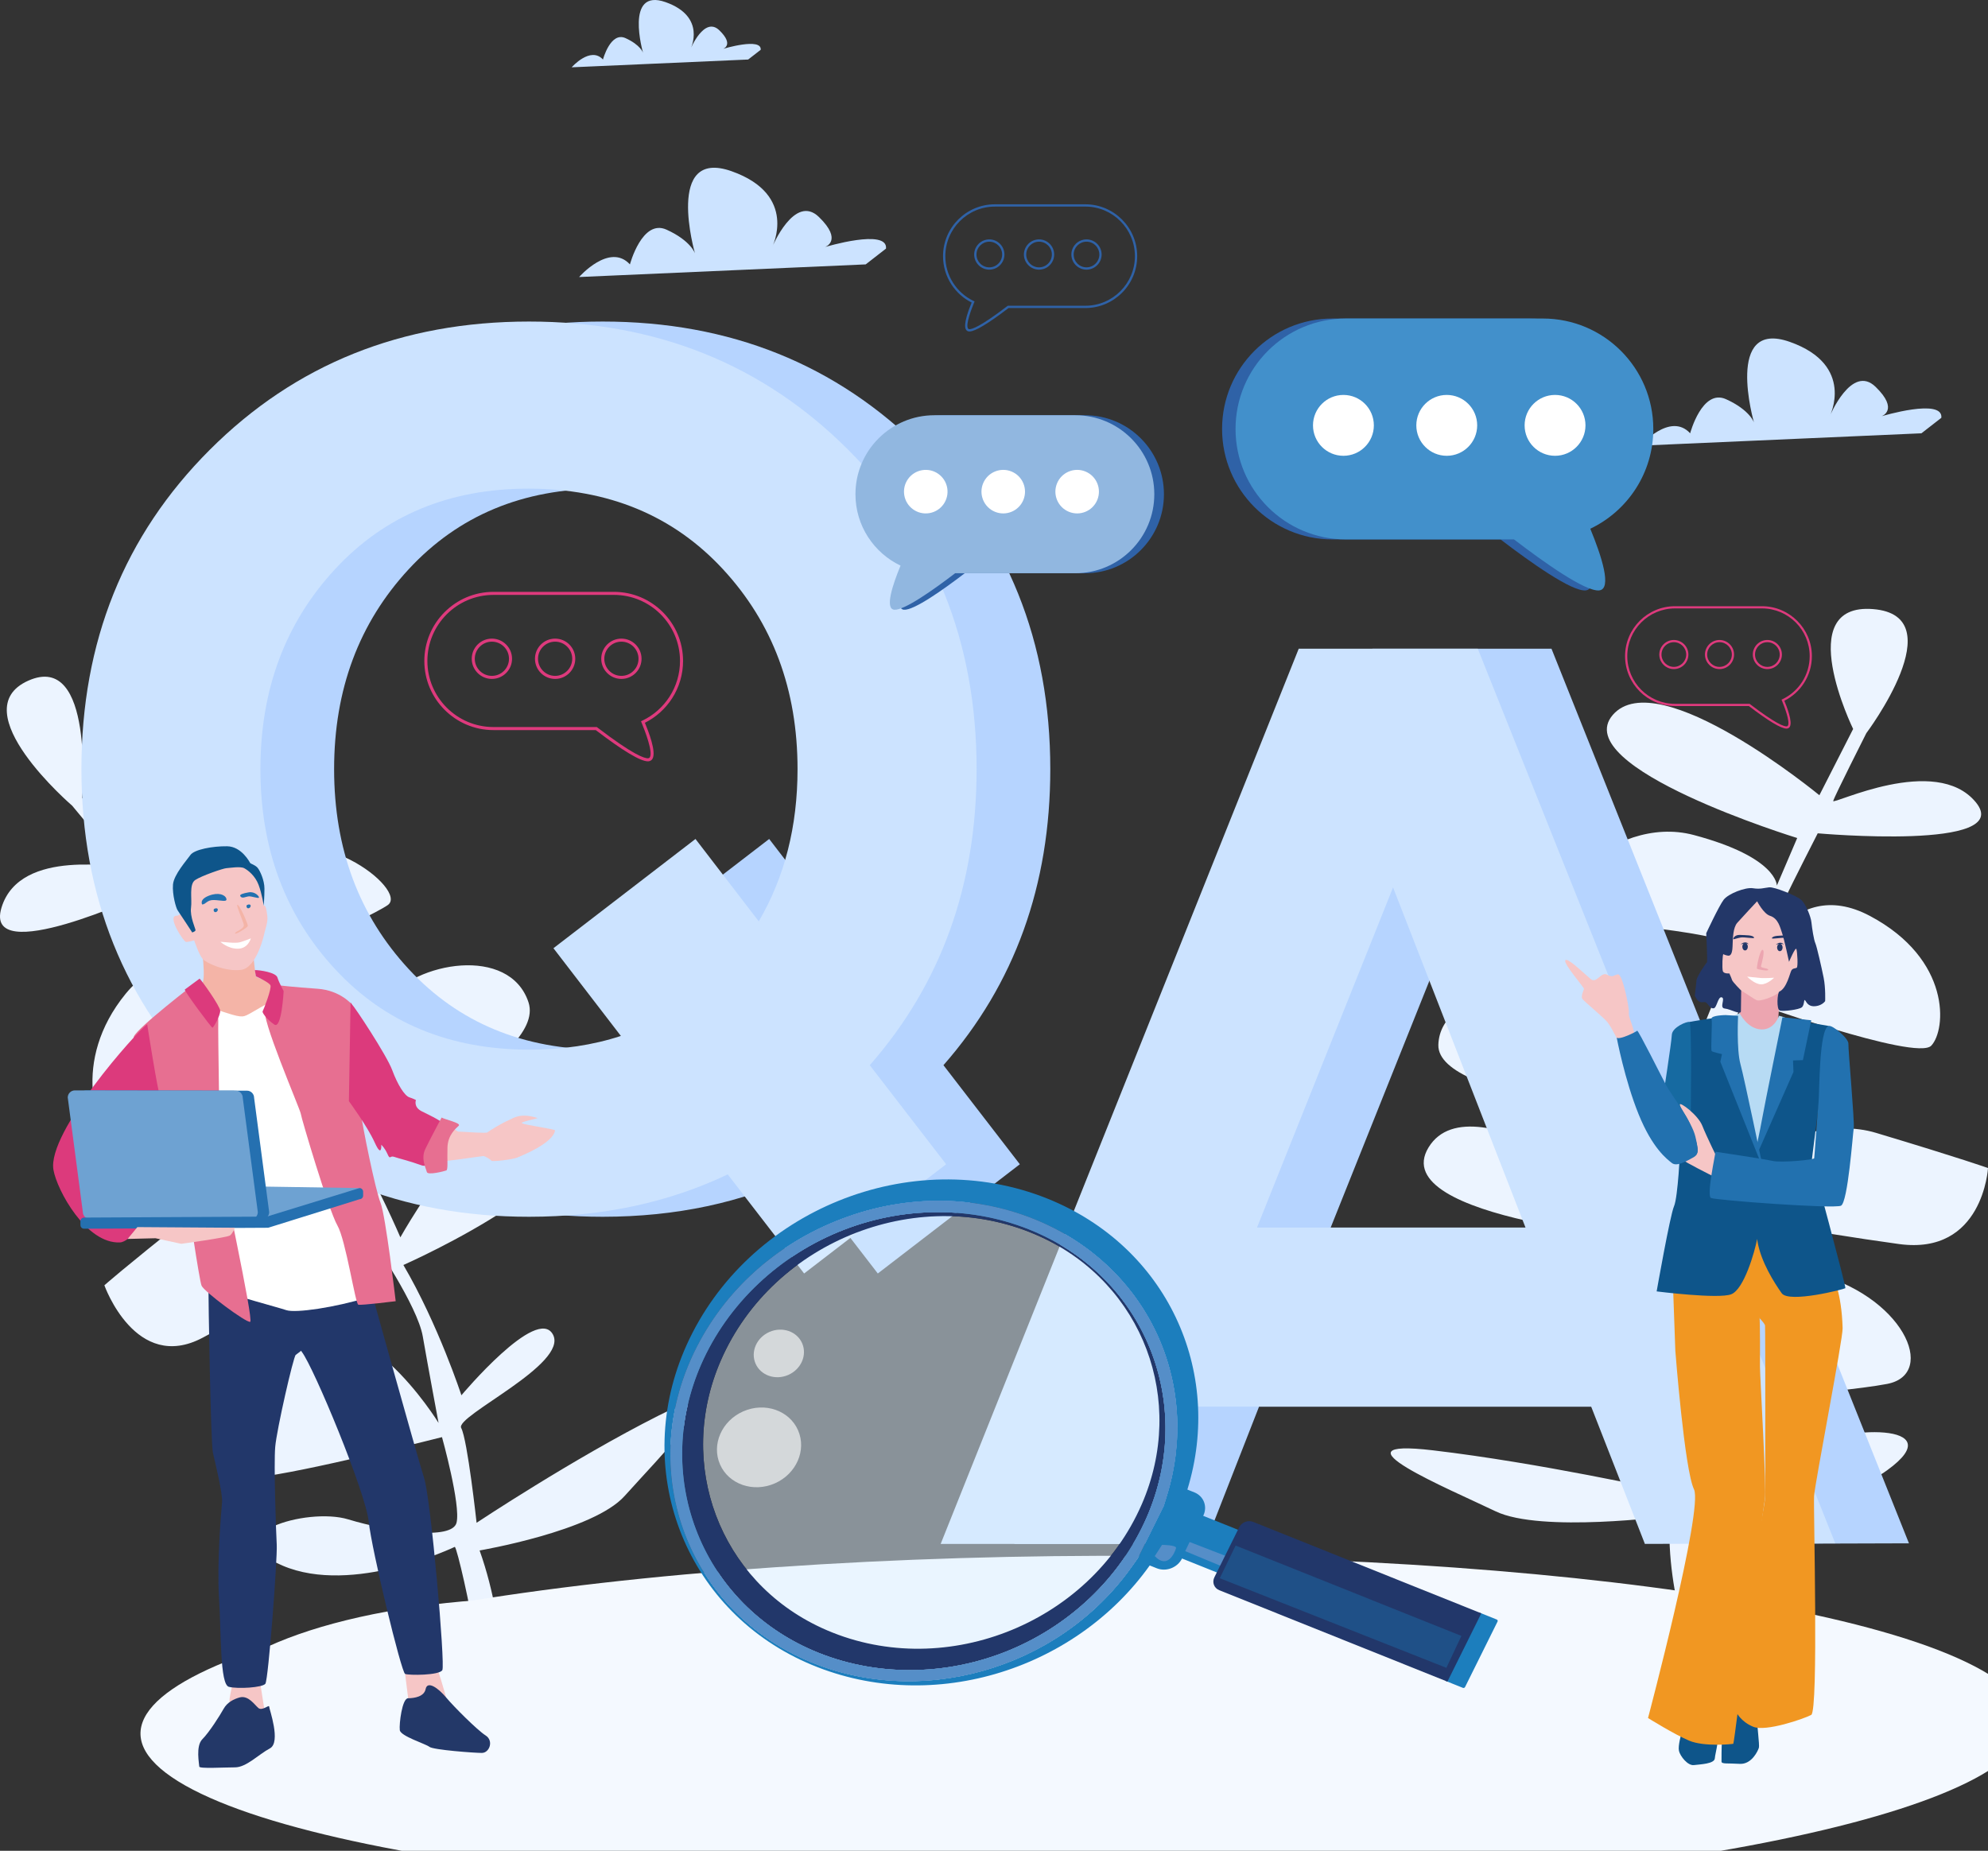 <svg width="566" height="527" viewBox="0 0 566 527" fill="none" xmlns="http://www.w3.org/2000/svg">
<rect x="0" y="0" width="566" height="527" fill="#333333" stroke="none"/>
<title>Quality Assurance (QA) Services</title>
<g clip-path="url(#clip0)">
<path d="M493.513 479.626C489.512 478.663 483.913 477.316 483.913 477.316C483.913 477.316 474.04 455.013 475.419 431.679C475.419 431.679 438.704 436.551 425.811 430.337C412.919 424.122 377.533 409.386 407.984 412.972C438.432 416.558 473.776 424.433 473.776 424.433C473.776 424.433 468.847 402.697 469.697 399.164C470.546 395.63 430.731 392.285 432.854 383.454C434.978 374.624 466.595 390.945 466.595 390.945C466.595 390.945 467.123 371.145 472.312 353.084C472.312 353.084 394.139 347.364 406.718 326.724C419.297 306.084 470.669 345.839 470.669 345.839C470.669 345.839 472.748 330.148 476.522 317.974C476.522 317.974 409.033 313.578 409.511 297.502C409.99 281.426 440.537 277.56 453.148 284.952C465.758 292.344 477.278 311.307 477.278 311.307C477.278 311.307 491.795 275.565 493.868 270.456C495.942 265.351 451.702 262.808 443.702 260.883C435.702 258.958 458.402 231.41 482.262 237.771C506.121 244.133 505.88 252.17 505.88 252.17L511.678 238.619C511.678 238.619 446.267 218.531 459.173 203.572C472.076 188.616 517.993 226.435 517.993 226.435L527.604 207.571C527.604 207.571 510.022 171.583 533.271 173.437C556.52 175.292 531.36 208.761 531.36 208.761C531.36 208.761 522.233 226.82 521.932 228.067C521.631 229.315 551.109 214.537 562.524 228.436C573.94 242.336 517.523 237.28 517.523 237.28C517.523 237.28 511.15 249.688 507.164 257.977C503.178 266.263 498.591 277.048 498.591 277.048C498.591 277.048 509.243 248.495 532.406 260.818C555.568 273.14 554.138 293.194 549.854 297.74C545.57 302.286 496.756 284.677 496.756 284.677C496.756 284.677 487.372 302.969 484.674 309.217C481.975 315.466 477.827 336.041 477.934 342.232C477.934 342.232 509.559 315.202 534.111 322.573C558.662 329.944 566.003 332.591 566.003 332.591C566.003 332.591 564.604 357.497 540.659 354.232C516.715 350.968 479.454 344.209 479.454 344.209C479.454 344.209 471.778 364.525 472.994 372.741C474.21 380.959 476.187 395.962 476.187 395.962C476.187 395.962 488.599 355.946 515.213 362.2C541.828 368.454 551.899 391.275 537.267 394.066C522.635 396.859 476.451 399.841 476.451 399.841C476.451 399.841 476.93 418.595 479.932 422.691C482.934 426.79 501.285 419.314 512.878 412.564C524.471 405.813 556.193 404.928 537.353 418.595C518.514 432.262 482.691 428.639 482.691 428.639C482.147 429.243 483.447 445.405 484.985 453.111C486.515 460.825 493.513 479.626 493.513 479.626Z" fill="#ECF4FF"/>
<path d="M136.164 495.694C139.231 493.567 143.523 490.591 143.523 490.591C143.523 490.591 144.927 464.957 136.548 441.482C136.548 441.482 168.932 435.984 177.855 425.948C186.775 415.912 211.977 390.734 187.476 403.095C162.977 415.457 135.688 433.604 135.688 433.604C135.688 433.604 133.109 409.961 131.302 406.59C129.495 403.218 161.947 388.427 157.428 379.999C152.911 371.571 131.368 397.296 131.368 397.296C131.368 397.296 124.798 377.19 114.848 360.199C114.848 360.199 178.825 332.028 161.86 314.506C144.896 296.982 113.987 352.318 113.987 352.318C113.987 352.318 107.384 336.859 100.446 325.487C100.446 325.487 155.845 301.721 150.471 285.413C145.094 269.104 118.208 273.872 109.889 285.033C101.57 296.194 97.747 318.882 97.747 318.882C97.747 318.882 74.482 286.461 71.159 281.832C67.835 277.199 104.256 261.969 110.389 257.718C116.521 253.465 88.908 231.766 70.811 245.085C52.711 258.404 55.4 266.556 55.4 266.556L46.333 254.347C46.333 254.347 95.129 215.123 79.65 203.507C64.171 191.891 37.253 243.688 37.253 243.688L23.335 227.136C23.335 227.136 26.988 185.302 8.01 193.834C-10.963 202.361 20.552 229.417 20.552 229.417C20.552 229.417 33.814 245.284 34.452 246.476C35.09 247.669 5.727 240.965 0.426 258.443C-4.875 275.92 41.011 254.642 41.011 254.642C41.011 254.642 50.209 265.518 56.127 272.858C62.042 280.197 69.236 289.919 69.236 289.919C69.236 289.919 51.445 263.755 35.775 282.97C20.105 302.187 27.514 322.293 32.522 325.722C37.53 329.151 73.138 297.201 73.138 297.201C73.138 297.201 86.687 313.232 90.89 318.853C95.093 324.474 104.946 344.34 106.772 350.701C106.772 350.701 71.812 332.078 53.443 346.629C35.075 361.18 29.719 365.982 29.719 365.982C29.719 365.982 38.6 391.061 57.73 380.886C76.857 370.711 106.105 353.16 106.105 353.16C106.105 353.16 118.843 371.749 120.363 380.504C121.882 389.256 124.861 405.169 124.861 405.169C124.861 405.169 102.044 367.779 81.596 381.772C61.145 395.769 59.736 421.988 72.906 420.667C86.076 419.346 125.839 409.213 125.839 409.213C125.839 409.213 131.239 428.532 129.979 433.583C128.721 438.631 110.977 436.225 99.136 432.628C87.297 429.032 60.345 437.185 80.416 445.787C100.49 454.39 129.495 440.454 129.495 440.454C130.138 440.917 134.045 457.819 135.136 466.145C136.234 474.465 136.164 495.694 136.164 495.694Z" fill="#ECF4FF"/>
<path d="M114.397 458.149C69.382 465.454 45.968 483.139 62.099 497.648C78.229 512.157 127.797 517.995 172.812 510.689C217.826 503.384 241.24 485.699 225.11 471.19C208.979 456.682 159.412 450.843 114.397 458.149Z" fill="#F4F9FF"/>
<path d="M220.563 446.272C80.498 455.974 6.32 484.314 54.885 509.57C103.451 534.824 256.368 547.431 396.437 537.728C536.502 528.026 610.68 499.686 562.115 474.43C513.549 449.176 360.632 436.569 220.563 446.272Z" fill="#F4F9FF"/>
<path d="M164.878 78.882C164.878 78.882 173.558 68.987 179.345 75.286C179.345 75.286 182.818 62.244 189.761 65.391C196.705 68.54 197.863 72.137 197.863 72.137C197.863 72.137 189.184 42.005 208.279 48.75C227.375 55.496 219.852 70.337 219.852 70.337C219.852 70.337 226.217 55.046 233.16 61.792C240.103 68.538 234.897 70.337 234.897 70.337C234.897 70.337 252.834 64.941 252.256 70.787L246.469 75.283L164.878 78.882Z" fill="#CCE3FF"/>
<path d="M467.011 126.905C467.011 126.905 475.526 117.201 481.201 123.377C481.201 123.377 484.606 110.584 491.418 113.67C498.231 116.759 499.366 120.288 499.366 120.288C499.366 120.288 490.851 90.731 509.583 97.349C528.315 103.966 520.936 118.525 520.936 118.525C520.936 118.525 527.181 103.527 533.99 110.142C540.8 116.757 535.693 118.525 535.693 118.525C535.693 118.525 553.29 113.231 552.72 118.967L547.045 123.379L467.011 126.905Z" fill="#CCE3FF"/>
<path d="M162.76 19.165C162.76 19.165 168.105 13.07 171.67 16.949C171.67 16.949 173.809 8.917 178.085 10.855C182.361 12.793 183.075 15.008 183.075 15.008C183.075 15.008 177.726 -3.549 189.49 0.607C201.25 4.76 196.618 13.902 196.618 13.902C196.618 13.902 200.539 4.483 204.814 8.639C209.09 12.793 205.884 13.902 205.884 13.902C205.884 13.902 216.933 10.578 216.575 14.179L213.01 16.949L162.76 19.165Z" fill="#CCE3FF"/>
<path d="M347.935 122.145C347.935 139.513 362.012 153.595 379.379 153.595H427.211C435.804 160.171 447.517 168.473 451.438 168.117C455.232 167.772 452.133 158.303 448.935 150.556C459.542 145.502 466.875 134.681 466.875 122.147C466.875 104.78 452.797 90.697 435.43 90.697H379.379C362.012 90.694 347.935 104.774 347.935 122.145Z" fill="#2F62A7"/>
<path d="M438.898 129.785C443.683 129.785 447.562 125.905 447.562 121.119C447.562 116.334 443.683 112.454 438.898 112.454C434.113 112.454 430.234 116.334 430.234 121.119C430.234 125.905 434.113 129.785 438.898 129.785Z" fill="#2F62A7"/>
<path d="M408.065 129.785C412.85 129.785 416.729 125.905 416.729 121.119C416.729 116.334 412.85 112.454 408.065 112.454C403.28 112.454 399.401 116.334 399.401 121.119C399.401 125.905 403.28 129.785 408.065 129.785Z" fill="#2F62A7"/>
<path d="M378.647 129.785C383.432 129.785 387.311 125.905 387.311 121.119C387.311 116.334 383.432 112.454 378.647 112.454C373.862 112.454 369.983 116.334 369.983 121.119C369.983 125.905 373.862 129.785 378.647 129.785Z" fill="#2F62A7"/>
<path d="M351.769 122.145C351.769 139.513 365.846 153.595 383.213 153.595H431.045C439.638 160.171 451.351 168.473 455.272 168.117C459.066 167.772 455.967 158.303 452.769 150.556C463.376 145.502 470.709 134.681 470.709 122.147C470.709 104.78 456.631 90.697 439.264 90.697H383.213C365.846 90.694 351.769 104.774 351.769 122.145Z" fill="#4290CB"/>
<path d="M442.734 129.785C447.519 129.785 451.398 125.905 451.398 121.119C451.398 116.334 447.519 112.454 442.734 112.454C437.949 112.454 434.07 116.334 434.07 121.119C434.07 125.905 437.949 129.785 442.734 129.785Z" fill="white"/>
<path d="M411.902 129.785C416.687 129.785 420.566 125.905 420.566 121.119C420.566 116.334 416.687 112.454 411.902 112.454C407.117 112.454 403.238 116.334 403.238 121.119C403.238 125.905 407.117 129.785 411.902 129.785Z" fill="white"/>
<path d="M382.484 129.785C387.269 129.785 391.148 125.905 391.148 121.119C391.148 116.334 387.269 112.454 382.484 112.454C377.699 112.454 373.82 116.334 373.82 121.119C373.82 125.905 377.699 129.785 382.484 129.785Z" fill="white"/>
<path d="M169.614 207.888H140.489C129.639 207.888 120.81 199.06 120.81 188.208C120.81 177.355 129.636 168.525 140.489 168.525H174.792C185.643 168.525 194.472 177.353 194.472 188.208C194.472 192 193.391 195.681 191.346 198.853C189.429 201.827 186.762 204.223 183.613 205.806C184.61 208.233 186.94 214.129 185.76 216.077C185.512 216.49 185.12 216.731 184.628 216.776C184.571 216.781 184.51 216.783 184.448 216.783C182.327 216.781 177.342 213.791 169.614 207.888ZM140.489 169.396C130.118 169.396 121.681 177.834 121.681 188.208C121.681 198.581 130.118 207.019 140.489 207.019H169.91L170.028 207.108C180.313 214.979 183.54 215.999 184.55 215.907C184.767 215.886 184.91 215.8 185.018 215.625C185.936 214.108 183.671 208.22 182.656 205.759L182.499 205.377L182.871 205.199C186.035 203.692 188.713 201.333 190.617 198.38C192.57 195.348 193.603 191.83 193.603 188.205C193.603 177.831 185.167 169.393 174.795 169.393H140.489V169.396Z" fill="#DE3A7D"/>
<path d="M171.178 187.58C171.178 184.415 173.752 181.841 176.916 181.841C180.08 181.841 182.654 184.415 182.654 187.58C182.654 190.745 180.08 193.319 176.916 193.319C173.752 193.319 171.178 190.745 171.178 187.58ZM172.049 187.58C172.049 190.264 174.233 192.45 176.919 192.45C179.602 192.45 181.788 190.266 181.788 187.58C181.788 184.894 179.604 182.71 176.919 182.71C174.233 182.712 172.049 184.896 172.049 187.58Z" fill="#DE3A7D"/>
<path d="M152.31 187.58C152.31 184.415 154.883 181.841 158.047 181.841C161.212 181.841 163.785 184.415 163.785 187.58C163.785 190.745 161.212 193.319 158.047 193.319C154.883 193.319 152.31 190.745 152.31 187.58ZM153.178 187.58C153.178 190.264 155.362 192.45 158.047 192.45C160.731 192.45 162.917 190.266 162.917 187.58C162.917 184.894 160.733 182.71 158.047 182.71C155.362 182.712 153.178 184.896 153.178 187.58Z" fill="#DE3A7D"/>
<path d="M134.307 187.58C134.307 184.415 136.88 181.841 140.045 181.841C143.209 181.841 145.782 184.415 145.782 187.58C145.782 190.745 143.209 193.319 140.045 193.319C136.88 193.319 134.307 190.745 134.307 187.58ZM135.175 187.58C135.175 190.264 137.359 192.45 140.045 192.45C142.728 192.45 144.914 190.266 144.914 187.58C144.914 184.894 142.731 182.71 140.045 182.71C137.359 182.712 135.175 184.896 135.175 187.58Z" fill="#DE3A7D"/>
<path d="M497.912 201.037H476.88C469.045 201.037 462.672 194.663 462.672 186.827C462.672 178.99 469.045 172.616 476.88 172.616H501.649C509.484 172.616 515.857 178.99 515.857 186.827C515.857 189.565 515.078 192.223 513.6 194.514C512.217 196.661 510.292 198.39 508.017 199.533C508.736 201.286 510.417 205.544 509.567 206.949C509.387 207.247 509.104 207.422 508.749 207.454C508.707 207.456 508.663 207.459 508.618 207.459C507.091 207.459 503.49 205.301 497.912 201.037ZM476.88 173.241C469.391 173.241 463.3 179.336 463.3 186.824C463.3 194.315 469.393 200.407 476.88 200.407H498.123L498.207 200.472C505.634 206.154 507.964 206.891 508.694 206.826C508.851 206.813 508.955 206.747 509.031 206.622C509.693 205.526 508.058 201.275 507.326 199.497L507.214 199.222L507.483 199.094C509.769 198.006 511.701 196.303 513.077 194.171C514.486 191.982 515.232 189.442 515.232 186.824C515.232 179.333 509.138 173.241 501.651 173.241H476.88Z" fill="#DE3A7D"/>
<path d="M499.041 186.374C499.041 184.088 500.901 182.231 503.184 182.231C505.467 182.231 507.326 184.091 507.326 186.374C507.326 188.66 505.467 190.517 503.184 190.517C500.901 190.517 499.041 188.658 499.041 186.374ZM499.669 186.374C499.669 188.312 501.246 189.89 503.184 189.89C505.122 189.89 506.699 188.312 506.699 186.374C506.699 184.436 505.122 182.859 503.184 182.859C501.246 182.859 499.669 184.436 499.669 186.374Z" fill="#DE3A7D"/>
<path d="M485.416 186.374C485.416 184.088 487.276 182.231 489.559 182.231C491.842 182.231 493.701 184.091 493.701 186.374C493.701 188.66 491.842 190.517 489.559 190.517C487.276 190.517 485.416 188.658 485.416 186.374ZM486.044 186.374C486.044 188.312 487.621 189.89 489.559 189.89C491.497 189.89 493.073 188.312 493.073 186.374C493.073 184.436 491.497 182.859 489.559 182.859C487.621 182.859 486.044 184.436 486.044 186.374Z" fill="#DE3A7D"/>
<path d="M472.416 186.374C472.416 184.088 474.276 182.231 476.559 182.231C478.844 182.231 480.701 184.091 480.701 186.374C480.701 188.66 478.842 190.517 476.559 190.517C474.276 190.517 472.416 188.658 472.416 186.374ZM473.044 186.374C473.044 188.312 474.621 189.89 476.559 189.89C478.497 189.89 480.074 188.312 480.074 186.374C480.074 184.436 478.497 182.859 476.559 182.859C474.621 182.859 473.044 184.436 473.044 186.374Z" fill="#DE3A7D"/>
<path d="M276.012 94.388C275.965 94.388 275.921 94.385 275.876 94.382C275.508 94.349 275.212 94.168 275.026 93.857C274.142 92.395 275.889 87.972 276.637 86.148C274.273 84.961 272.273 83.164 270.834 80.93C269.299 78.55 268.488 75.785 268.488 72.942C268.488 64.797 275.113 58.172 283.256 58.172H309C317.144 58.172 323.768 64.797 323.768 72.942C323.768 81.087 317.144 87.713 309 87.713H287.142C281.345 92.144 277.602 94.388 276.012 94.388ZM283.256 58.826C275.473 58.826 269.14 65.158 269.14 72.945C269.14 75.665 269.914 78.304 271.381 80.58C272.809 82.795 274.82 84.566 277.194 85.696L277.474 85.829L277.356 86.115C276.593 87.961 274.896 92.379 275.583 93.519C275.664 93.653 275.772 93.718 275.934 93.731C276.692 93.799 279.114 93.033 286.834 87.127L286.923 87.059H309.002C316.785 87.059 323.119 80.726 323.119 72.94C323.119 65.156 316.788 58.82 309.002 58.82H283.256V58.826Z" fill="#2F62A7"/>
<path d="M281.664 76.779C279.289 76.779 277.356 74.847 277.356 72.472C277.356 70.097 279.289 68.164 281.664 68.164C284.038 68.164 285.971 70.097 285.971 72.472C285.971 74.847 284.038 76.779 281.664 76.779ZM281.664 68.817C279.65 68.817 278.01 70.457 278.01 72.472C278.01 74.486 279.65 76.126 281.664 76.126C283.677 76.126 285.317 74.486 285.317 72.472C285.317 70.457 283.677 68.817 281.664 68.817Z" fill="#2F62A7"/>
<path d="M295.825 76.779C293.45 76.779 291.517 74.847 291.517 72.472C291.517 70.097 293.45 68.164 295.825 68.164C298.199 68.164 300.132 70.097 300.132 72.472C300.132 74.847 298.199 76.779 295.825 76.779ZM295.825 68.817C293.811 68.817 292.171 70.457 292.171 72.472C292.171 74.486 293.811 76.126 295.825 76.126C297.838 76.126 299.478 74.486 299.478 72.472C299.478 70.457 297.838 68.817 295.825 68.817Z" fill="#2F62A7"/>
<path d="M309.335 76.779C306.96 76.779 305.027 74.847 305.027 72.472C305.027 70.097 306.96 68.164 309.335 68.164C311.709 68.164 313.642 70.097 313.642 72.472C313.642 74.847 311.709 76.779 309.335 76.779ZM309.335 68.817C307.321 68.817 305.681 70.457 305.681 72.472C305.681 74.486 307.321 76.126 309.335 76.126C311.348 76.126 312.988 74.486 312.988 72.472C312.988 70.457 311.351 68.817 309.335 68.817Z" fill="#2F62A7"/>
<path d="M228.17 334.401C211.29 342.446 192.429 346.466 171.591 346.466C135.34 346.466 105.038 334.262 80.688 309.845C56.333 285.431 44.16 255.155 44.16 219.012C44.16 182.759 56.333 152.452 80.688 128.093C105.041 103.736 135.343 91.558 171.591 91.558C207.838 91.558 238.134 103.738 262.492 128.093C286.847 152.452 299.026 182.759 299.026 219.012C299.026 252.094 288.887 280.192 268.609 303.306L290.356 331.513L249.918 362.615L228.17 334.401ZM237.007 262.345C244.366 249.767 248.048 235.323 248.048 219.009C248.048 196.35 240.966 177.376 226.808 162.078C212.649 146.784 194.186 139.136 171.416 139.136C148.876 139.136 130.523 146.784 116.364 162.078C102.206 177.374 95.124 196.35 95.124 219.009C95.124 241.671 102.206 260.648 116.364 275.941C130.523 291.235 148.986 298.883 171.756 298.883C181.158 298.883 189.822 297.583 197.751 294.975L178.553 269.996L218.994 238.893L237.007 262.345Z" fill="#B6D4FF"/>
<path d="M288.795 439.617L390.742 184.705H441.717L543.494 439.45L489.292 439.617L473.999 400.529H358.461L343.17 439.617H288.795ZM417.592 252.683L378.851 349.55H455.311L417.592 252.683Z" fill="#B6D4FF"/>
<path d="M207.192 334.401C190.311 342.446 171.45 346.466 150.613 346.466C114.361 346.466 84.059 334.262 59.709 309.845C35.354 285.431 23.181 255.155 23.181 219.012C23.181 182.759 35.354 152.452 59.709 128.093C84.062 103.736 114.364 91.558 150.613 91.558C186.859 91.558 217.155 103.738 241.513 128.093C265.868 152.452 278.047 182.759 278.047 219.012C278.047 252.094 267.908 280.192 247.63 303.306L269.378 331.513L228.939 362.615L207.192 334.401ZM216.026 262.345C223.385 249.767 227.067 235.323 227.067 219.009C227.067 196.35 219.985 177.376 205.826 162.078C191.668 146.784 173.205 139.136 150.435 139.136C127.895 139.136 109.541 146.784 95.383 162.078C81.224 177.374 74.142 196.35 74.142 219.009C74.142 241.671 81.224 260.648 95.383 275.941C109.541 291.235 128.004 298.883 150.775 298.883C160.176 298.883 168.84 297.583 176.769 294.975L157.571 269.996L198.01 238.893L216.026 262.345Z" fill="#CCE3FF"/>
<path d="M267.816 439.617L369.763 184.705H420.738L522.515 439.45L468.313 439.617L453.02 400.529H337.482L322.191 439.617H267.816ZM396.611 252.683L357.87 349.55H434.329L396.611 252.683Z" fill="#CCE3FF"/>
<path d="M500.315 490.127C500.205 491.137 500.995 496.855 500.772 497.639C500.55 498.424 498.761 502.463 495.286 502.243C491.81 502.023 490.129 502.361 490.129 501.576C490.129 500.791 490.123 497.765 490.233 495.971C490.343 494.176 492.686 486.549 492.686 486.549L500.315 490.127Z" fill="#0E558A"/>
<path d="M478.795 493.182C478.682 493.742 477.678 497.109 478.018 498.565C478.355 500.022 480.489 502.824 482.283 502.596C484.077 502.369 488.112 502.253 488.222 500.681C488.332 499.112 490.006 493.727 488.324 493.507C486.643 493.285 478.795 493.182 478.795 493.182Z" fill="#0E558A"/>
<path d="M502.362 348.632C502.702 348.766 502.457 357.418 502.815 357.478C505.749 357.975 500.71 371.174 500.929 374.396C501.157 377.76 501.078 386.415 501.081 389.219C501.084 392.023 503.032 424.757 502.475 427.002C501.918 429.246 493.819 496.415 493.484 496.528C493.149 496.64 485.189 497.435 480.929 495.646C476.666 493.857 469.205 489.194 469.205 489.194C469.205 489.194 484.99 429.67 482.291 424.07C479.592 418.469 476.98 384.615 476.98 384.615L476.2 362.819L486.46 351.229L502.362 348.632Z" fill="#F19722"/>
<path d="M521.451 361.499C521.791 363.515 524.325 367.747 524.61 378.199C524.696 381.341 516.707 422.385 516.487 425.974C516.267 429.562 517.797 487.19 515.668 488.312C513.54 489.437 502.784 493.148 499.193 491.697C495.605 490.245 494.368 487.554 494.368 487.554L500.359 439.222C500.359 439.222 502.587 427.334 502.585 426.214C502.582 425.092 502.634 378.226 502.519 377.441C502.407 376.656 499.826 374.192 499.826 374.192L502.386 357.486L521.451 361.499Z" fill="#F19722"/>
<path d="M494.794 280.908C494.852 281.413 495.393 290.704 495.171 292.053C494.949 293.403 494.883 300.79 492.804 297.452C492.577 297.089 499.02 306.725 499.245 306.725C499.47 306.725 506.071 293.332 506.071 293.332L506.803 282.548L494.794 280.908Z" fill="#ECA5B0"/>
<path d="M491.659 268.908C487.793 268.615 486.305 276.059 488.366 279.085C489.164 280.257 491.345 279.742 493.301 280.67C496.39 282.138 499.53 284.779 500.435 284.868C501.913 285.012 506.929 283.425 509.507 279.757C512.086 276.09 513.501 277.463 513.501 277.463C513.501 277.463 513.012 262.581 512.376 261.066C511.741 259.552 508.673 255.919 505.506 254.749C502.339 253.58 497.865 255.466 497.865 255.466C497.865 255.466 492.543 259.039 492.545 261.286C492.548 263.533 492.292 268.955 491.659 268.908Z" fill="#F6C6C6"/>
<path d="M504.473 267.129C504.347 267.506 507.269 266.881 508.322 267.074C509.376 267.268 510.433 267.707 510.433 267.511C510.433 267.315 510.009 266.242 508.427 266.342C506.847 266.441 504.737 266.347 504.473 267.129Z" fill="#233768"/>
<path d="M499.407 266.993C499.536 267.37 496.612 266.752 495.558 266.949C494.504 267.145 493.45 267.587 493.447 267.391C493.447 267.194 493.868 266.119 495.451 266.216C497.033 266.313 499.141 266.211 499.407 266.993Z" fill="#233768"/>
<path d="M501.787 270.459C501.612 270.459 501.408 270.788 501.207 271.285C500.605 272.776 500.025 275.771 500.263 275.881C500.579 276.027 503.482 276.658 503.427 276.122C503.375 275.585 501.16 275.735 501.369 275.049C501.583 274.367 502.632 270.456 501.787 270.459Z" fill="#ECA5B0"/>
<path d="M497.438 278.091C497.438 278.091 500.456 278.41 501.447 278.492C502.438 278.57 505.103 278.403 505.103 278.403C505.103 278.403 503.126 280.398 501.275 280.281C499.423 280.163 497.438 278.091 497.438 278.091Z" fill="white"/>
<path d="M501.539 293.126C505.231 293.207 506.497 289.234 506.497 289.234C506.497 289.234 510.383 289.877 512.896 293.348C513.053 293.563 503.911 320.124 501.787 325.615C501.536 326.266 500.537 325.965 500.537 325.965C500.537 325.965 492.244 305.963 490.456 302.396C488.667 298.828 486.122 292.723 486.122 292.723L489.972 290.84L495.273 288.494C495.275 288.491 497.501 293.037 501.539 293.126Z" fill="#B7DBF4"/>
<path d="M514.055 291.057C515.088 291.149 520.637 292.127 520.637 292.127L515.857 330.171C515.857 330.171 525.672 366.518 525.392 366.8C525.109 367.083 509.335 371.142 507.263 368.234C505.192 365.323 501.335 359.296 500.365 353.45C499.243 346.692 500.54 325.963 500.54 325.963C500.54 325.963 500.906 349.414 500.252 352.891C499.598 356.367 496.552 367.12 492.891 368.535C489.229 369.95 471.661 367.716 471.661 367.716C471.661 367.716 475.484 346.006 476.609 343.469C477.733 340.932 478.371 327.025 478.371 327.025L481.036 290.989C481.036 290.989 491.246 289.051 491.716 289.896C492.187 290.74 499.096 322.298 499.096 322.298C499.096 322.298 500.257 327.746 501.664 324.738C503.069 321.731 509.711 298.051 509.711 298.051L514.055 291.057Z" fill="#0E558A"/>
<path d="M481.036 290.991C480.264 290.772 476.075 292.506 475.983 294.666C475.892 296.827 473.467 312.374 473.376 313.125C473.282 313.876 478.75 328.997 478.75 328.997C478.75 328.997 481.085 325.672 481.269 321.634C481.449 317.595 481.692 291.18 481.036 290.991Z" fill="#166AA1"/>
<path d="M465.46 295.192C464.892 291.528 463.574 289.652 463.76 288.431C463.946 287.209 461.961 277.252 460.645 277.443C459.33 277.631 459.238 278.478 457.546 277.539C455.854 276.603 454.536 280.186 452.894 278.782C450.237 276.509 446.108 272.449 445.64 273.483C445.172 274.516 451.069 281.212 450.975 281.586C450.88 281.962 450.038 283.655 450.509 284.405C450.98 285.156 456.435 289.566 457.656 291.067C458.88 292.569 461.328 297.641 461.328 297.641L465.46 295.192Z" fill="#F6C6C6"/>
<path d="M497.624 269.569C497.624 270.155 497.273 270.631 496.839 270.631C496.405 270.631 496.055 270.158 496.052 269.569C496.052 268.984 496.403 268.508 496.837 268.508C497.271 268.508 497.624 268.984 497.624 269.569Z" fill="#233768"/>
<path d="M507.522 269.779C507.522 270.365 507.172 270.841 506.738 270.841C506.304 270.841 505.953 270.367 505.951 269.779C505.951 269.193 506.301 268.717 506.735 268.717C507.169 268.717 507.522 269.193 507.522 269.779Z" fill="#233768"/>
<path d="M488.432 335.282C487.304 334.72 479.127 330.597 479.407 330.409C479.689 330.221 482.411 329.559 483.162 328.337C483.913 327.116 481.933 321.95 481.085 319.884C480.238 317.817 478.355 315.471 478.261 314.532C478.167 313.593 483.431 317.438 484.658 320.538C485.882 323.637 489.085 330.116 489.085 330.116L488.432 335.282Z" fill="#F6C6C6"/>
<path d="M460.295 295.48C461.236 296.137 465.834 293.782 466.116 293.5C466.399 293.217 472.992 306.458 474.404 309.087C475.816 311.715 481.65 319.225 482.689 323.64C483.727 328.055 483.541 328.806 481.946 329.653C480.351 330.501 477.424 332.298 476.012 331.173C474.602 330.048 470.481 327.038 466.524 317.271C462.565 307.504 460.295 295.48 460.295 295.48Z" fill="#2271AF"/>
<path d="M488.424 327.953C488.424 328.424 485.809 340.453 487.127 341.11C488.442 341.766 522.17 344.259 524.142 343.317C526.113 342.376 527.497 322.926 527.777 321.233C528.057 319.541 526.166 298.7 526.257 297.196C526.349 295.692 521.717 291.805 520.64 292.129C517.847 292.972 518.033 311.396 517.755 313.933C517.476 316.47 516.61 329.326 516.516 329.797C516.422 330.268 507.125 331.123 504.68 330.563C502.234 330.004 488.424 327.953 488.424 327.953Z" fill="#2271AF"/>
<path d="M500.762 327.542C500.822 327.302 500.03 326.826 500.268 325.706C500.767 323.339 501.573 319.395 501.826 317.862C502.2 315.607 507.473 289.663 507.473 289.663L515.674 290.515L513.304 301.859L510.485 301.956L510.616 305.226L500.762 327.542Z" fill="#2271AF"/>
<path d="M491.285 289.038C491.285 289.038 487.012 289.09 487.294 290.123C487.576 291.156 486.97 299.032 487.346 299.312C487.723 299.594 490.26 300.154 490.26 300.154L489.791 302.315L501.978 332.784C501.978 332.784 496.643 307.086 495.511 302.955C494.378 298.825 494.847 289.25 494.847 289.25L491.285 289.038Z" fill="#2271AF"/>
<path d="M503.934 260.768C506.317 261.524 506.816 264.108 507.407 265.79C507.998 267.472 509.353 273.87 509.353 273.87C509.353 273.87 511.199 269.488 511.453 270.247C511.706 271.005 511.965 275.298 511.544 275.551C511.123 275.805 510.451 275.638 510.03 276.31C509.609 276.985 508.754 281.376 506.596 282.352C506.042 282.603 505.678 287.521 506.772 287.772C507.867 288.023 512.148 287.505 512.988 286.83C513.83 286.155 513.498 284.099 514.005 284.939C514.513 285.781 515.177 286.741 517.028 286.487C518.88 286.234 519.636 285.054 519.636 285.054C519.636 285.054 519.8 281.35 519.207 278.402C518.613 275.457 517.258 269.481 516.837 268.555C516.416 267.629 515.906 264.346 515.736 262.664C515.566 260.98 514.131 257.446 512.868 256.269C511.604 255.092 505.203 252.489 503.688 252.659C502.174 252.829 501.165 253.253 499.06 252.918C496.954 252.584 492.074 254.443 490.73 256.211C489.386 257.982 485.777 265.73 485.777 265.73C485.777 265.73 486.209 273.896 485.955 274.063C485.704 274.233 483.099 278.023 483.015 279.119C482.932 280.212 482.516 283.498 482.516 283.498C482.516 283.498 483.107 284.928 483.949 285.263C484.791 285.598 485.296 285.093 485.801 285.514C486.305 285.935 486.98 287.28 487.906 287.113C488.832 286.943 489.111 283.652 490.207 283.987C491.303 284.322 489.386 287.011 491.07 287.175C492.754 287.343 495.652 289.124 495.652 287.944C495.649 286.765 495.728 282.051 495.728 282.051C495.728 282.051 493.283 279.614 493.115 279.025C492.948 278.436 492.354 277.173 492.354 277.173C492.354 277.173 490.756 277.343 490.503 276.501C490.249 275.659 490.411 271.534 490.665 271.701C490.919 271.869 491.761 272.12 492.095 272.12C492.433 272.12 493.188 272.033 493.27 269.509C493.351 266.983 493.432 264.121 494.609 262.771C495.785 261.422 500.27 256.633 500.27 256.633C500.27 256.633 502.083 260.182 503.934 260.768Z" fill="#233768"/>
<path d="M505.611 269.023C505.611 269.023 506.968 268.416 507.826 268.971C507.826 268.971 507.546 268.387 506.79 268.44C506.037 268.489 505.611 269.023 505.611 269.023Z" fill="#233768"/>
<path d="M495.613 268.926C495.613 268.926 496.97 268.319 497.828 268.874C497.828 268.874 497.548 268.29 496.792 268.343C496.039 268.392 495.613 268.926 495.613 268.926Z" fill="#233768"/>
<path d="M308.89 118.232H268.792C256.37 118.232 246.299 128.304 246.299 140.729C246.299 149.695 251.545 157.437 259.134 161.052C256.846 166.595 254.628 173.369 257.343 173.615C260.146 173.869 268.525 167.931 274.673 163.226H308.89C321.312 163.226 331.383 153.153 331.383 140.729C331.383 128.304 321.312 118.232 308.89 118.232Z" fill="#2F62A7"/>
<path d="M267.309 146.113C270.688 145.564 272.982 142.38 272.434 139C271.885 135.621 268.702 133.326 265.323 133.874C261.944 134.423 259.649 137.607 260.198 140.987C260.746 144.366 263.93 146.661 267.309 146.113Z" fill="#2F62A7"/>
<path d="M294.101 142.365C295.411 139.202 293.909 135.576 290.746 134.266C287.584 132.956 283.958 134.458 282.648 137.621C281.338 140.784 282.84 144.41 286.003 145.72C289.165 147.031 292.791 145.529 294.101 142.365Z" fill="#2F62A7"/>
<path d="M315.146 142.365C316.456 139.202 314.954 135.576 311.791 134.266C308.629 132.955 305.003 134.457 303.693 137.62C302.383 140.784 303.885 144.41 307.047 145.72C310.21 147.03 313.836 145.528 315.146 142.365Z" fill="#2F62A7"/>
<path d="M306.147 118.232H266.048C253.626 118.232 243.555 128.304 243.555 140.729C243.555 149.695 248.801 157.437 256.391 161.052C254.102 166.595 251.885 173.369 254.599 173.615C257.403 173.869 265.782 167.931 271.93 163.226H306.147C318.569 163.226 328.64 153.153 328.64 140.729C328.64 128.304 318.569 118.232 306.147 118.232Z" fill="#91B7E0"/>
<path d="M264.565 146.113C267.944 145.564 270.239 142.38 269.69 139C269.142 135.621 265.958 133.326 262.58 133.874C259.201 134.423 256.906 137.607 257.454 140.987C258.003 144.366 261.186 146.661 264.565 146.113Z" fill="white"/>
<path d="M291.358 142.366C292.668 139.203 291.166 135.576 288.003 134.266C284.841 132.956 281.215 134.458 279.905 137.621C278.595 140.784 280.097 144.41 283.259 145.721C286.422 147.031 290.048 145.529 291.358 142.366Z" fill="white"/>
<path d="M312.402 142.365C313.712 139.202 312.21 135.576 309.048 134.266C305.885 132.956 302.26 134.458 300.95 137.621C299.64 140.784 301.141 144.41 304.304 145.72C307.466 147.031 311.092 145.529 312.402 142.365Z" fill="white"/>
<path opacity="0.5" d="M325.067 428.341C310.062 462.831 267.761 479.144 233.879 463.511C204.869 450.124 192.369 416.932 205.217 387.401C220.22 352.911 262.523 336.598 296.405 352.231C325.415 365.618 337.916 398.81 325.067 428.341Z" fill="#E0F2FF"/>
<path opacity="0.64" d="M220.597 422.382C226.732 419.694 229.693 412.923 227.211 407.259C224.73 401.595 217.746 399.183 211.612 401.871C205.478 404.559 202.517 411.33 204.998 416.994C207.479 422.658 214.463 425.07 220.597 422.382Z" fill="white"/>
<path opacity="0.64" d="M224.428 391.502C228.09 389.897 229.857 385.855 228.376 382.475C226.895 379.094 222.726 377.655 219.064 379.26C215.402 380.865 213.635 384.906 215.116 388.287C216.597 391.667 220.767 393.107 224.428 391.502Z" fill="white"/>
<path d="M240.344 350.144C221.996 357.219 207.129 371.263 199.558 388.667C192.973 403.801 192.458 420.392 198.106 435.387C203.755 450.383 215.05 462.417 229.917 469.278C247.018 477.169 267.348 477.635 285.696 470.56C304.042 463.485 318.911 449.441 326.482 432.037C333.067 416.903 333.582 400.312 327.934 385.316C322.288 370.321 310.99 358.286 296.123 351.426C279.022 343.534 258.692 343.066 240.344 350.144ZM325.067 428.341C310.062 462.831 267.761 479.144 233.879 463.511C204.869 450.124 192.369 416.932 205.217 387.401C220.22 352.911 262.523 336.598 296.405 352.231C325.415 365.618 337.916 398.81 325.067 428.341Z" fill="#22376A"/>
<path d="M342.566 431.621C343.86 429.011 342.736 426.023 340.052 424.946L338.054 424.145C348.447 390.383 332.207 354.923 298.184 341.285C259.492 325.774 212.804 344.494 195.452 383.046C179.664 418.127 194.662 457.864 229.541 473.372C264.087 488.728 305.799 476.003 327.332 445.751L329.33 446.551C332.013 447.626 335.238 446.384 336.535 443.773L387.899 464.363L393.93 452.211L342.566 431.621ZM331.326 428.809L323.94 443.692L322.068 446.323C301.259 475.553 261.341 486.826 229.211 472.545C196.051 457.803 181.835 420.136 196.843 386.786C204.786 369.141 219.381 355.273 237.943 347.738C256.508 340.192 276.561 339.982 294.392 347.131C309.907 353.351 322.246 364.776 329.134 379.303C335.949 393.676 337.055 410.191 332.251 425.804L331.326 428.809Z" fill="#1C7EBD"/>
<path d="M329.134 379.298C322.246 364.771 309.907 353.346 294.392 347.126C276.561 339.977 256.511 340.186 237.943 347.732C219.381 355.268 204.786 369.136 196.843 386.781C181.832 420.131 196.051 457.801 229.211 472.54C261.341 486.824 301.259 475.55 322.068 446.318L323.94 443.687L331.326 428.804L332.251 425.793C337.058 410.186 335.952 393.671 329.134 379.298ZM326.482 432.034C318.909 449.439 304.042 463.482 285.696 470.557C267.348 477.633 247.018 477.167 229.917 469.276C215.05 462.415 203.753 450.38 198.107 435.385C192.46 420.389 192.976 403.799 199.558 388.664C207.131 371.26 221.999 357.217 240.344 350.141C258.692 343.066 279.022 343.532 296.123 351.423C310.99 358.284 322.288 370.318 327.934 385.314C333.58 400.309 333.065 416.9 326.482 432.034Z" fill="#4182C0"/>
<path d="M329.134 379.298C322.246 364.771 309.907 353.346 294.392 347.126C276.561 339.977 256.511 340.186 237.943 347.732C219.381 355.268 204.786 369.136 196.843 386.781C181.832 420.131 196.051 457.801 229.211 472.54C261.341 486.824 301.259 475.55 322.068 446.318L323.94 443.687L331.326 428.804L332.251 425.793C337.058 410.186 335.952 393.671 329.134 379.298ZM326.482 432.034C318.909 449.439 304.042 463.482 285.696 470.557C267.348 477.633 247.018 477.167 229.917 469.276C215.05 462.415 203.753 450.38 198.107 435.385C192.46 420.389 192.976 403.799 199.558 388.664C207.131 371.26 221.999 357.217 240.344 350.141C258.692 343.066 279.022 343.532 296.123 351.423C310.99 358.284 322.288 370.318 327.934 385.314C333.58 400.309 333.065 416.9 326.482 432.034Z" fill="#558EC8"/>
<path d="M330.834 439.897C330.834 439.897 335.07 439.913 334.825 440.833C334.479 442.117 332.411 446.928 328.773 443.098L330.834 439.897Z" fill="#558EC8"/>
<path d="M337.442 441.681L338.687 439.068L349.197 443.13L347.916 446.031L337.442 441.681Z" fill="#558EC8"/>
<path d="M421.232 459.182L411.58 478.632L416.496 480.604C416.726 480.695 417.006 480.588 417.116 480.366L426.363 461.73C426.476 461.505 426.379 461.248 426.146 461.154L421.232 459.182Z" fill="#1C7EBD"/>
<path d="M356.782 433.347C355.301 432.754 353.526 433.439 352.812 434.877L349.279 441.997L345.746 449.117C345.032 450.556 345.652 452.203 347.132 452.795L412.09 478.833L416.915 469.108L421.74 459.383L356.782 433.347Z" fill="#22376A"/>
<path opacity="0.35" d="M347.275 449.386L351.789 440.085L416.073 465.81L411.797 474.904L347.275 449.386Z" fill="#1C7EBD"/>
<path d="M57.622 271.411C58.028 274.877 58.2 278.342 57.737 279.726C57.275 281.112 53.812 283.827 54.505 284.52C55.198 285.214 65.07 295.666 68.708 295.148C72.346 294.627 83.259 292.608 82.854 288.97C82.448 285.331 79.043 280.537 79.043 280.537C79.043 280.537 73.039 278.4 72.866 277.997C72.694 277.592 72.173 272.452 72.173 272.452L57.622 271.411Z" fill="#F4B4A7"/>
<path d="M115.339 476.636L116.205 483.557L124.856 483.774C124.856 483.774 127.236 483.991 127.018 483.342C126.801 482.694 124.424 473.61 123.559 473.61C122.69 473.61 115.339 476.636 115.339 476.636Z" fill="#F6C6C6"/>
<path d="M65.601 478.367C67.254 477.816 64.521 484.423 65.601 485.071C66.681 485.72 68.196 486.803 69.71 486.586C71.224 486.369 73.601 486.369 73.601 486.369L75.547 488.532L73.816 477.502C73.818 477.502 64.304 478.799 65.601 478.367Z" fill="#F6C6C6"/>
<path d="M121.176 480.962C121.686 478.409 124.853 480.745 127.016 483.342C129.179 485.937 135.881 492.644 138.261 494.158C140.641 495.673 139.341 499.133 137.181 499.133C135.021 499.133 123.342 498.267 122.259 497.401C121.179 496.536 114.042 494.373 113.825 492.644C113.608 490.912 114.474 483.56 116.205 483.56C117.934 483.557 120.745 483.125 121.176 480.962Z" fill="#233868"/>
<path d="M68.196 483.342C70.725 482.621 72.521 485.506 73.601 486.371C74.681 487.237 76.629 485.291 76.629 485.94C76.629 486.588 80.089 496.104 76.847 497.836C73.604 499.567 70.144 503.242 66.898 503.242C63.656 503.242 56.736 503.674 56.736 503.025C56.736 502.376 55.656 497.184 57.602 495.238C59.547 493.292 62.576 488.534 63.656 486.586C64.736 484.64 66.681 483.774 68.196 483.342Z" fill="#233868"/>
<path d="M79.658 368.71C80.09 372.17 82.469 380.389 85.929 384.932C89.389 389.473 104.094 424.946 104.96 433.164C105.825 441.382 114.259 476.204 115.339 476.639C116.419 477.07 125.07 477.07 125.936 475.558C126.802 474.044 122.693 426.895 120.745 420.837C118.799 414.782 104.308 362.655 104.308 362.655L79.658 368.71Z" fill="#22376A"/>
<path d="M59.33 364.815C59.33 370.439 59.979 410.884 60.627 413.696C61.276 416.508 63.439 425.375 63.222 427.755C63.005 430.135 61.707 445.057 62.356 455.007C63.005 464.957 62.573 479.665 65.167 480.314C67.761 480.962 74.681 480.531 75.547 479.448C76.412 478.368 79.007 443.76 78.79 439.868C78.573 435.976 77.924 416.942 78.358 411.967C78.79 406.992 83.549 386.229 84.198 385.795C84.846 385.364 88.306 382.552 88.306 382.552C88.306 382.552 83.115 363.735 82.467 363.735C81.821 363.735 59.33 364.815 59.33 364.815Z" fill="#22376A"/>
<path d="M130.384 322.201C132.822 322.311 138.47 322.756 138.802 322.424C139.135 322.091 142.94 319.73 145.095 318.845C146.12 318.424 148.091 316.763 152.987 318.341C153.421 318.482 147.778 319.431 148.664 319.873C149.551 320.315 158.074 321.537 158.027 321.866C157.493 325.51 148.554 329.07 147.226 329.622C145.897 330.176 140.136 330.841 139.914 330.508C139.692 330.176 138.141 329.18 137.586 329.18C137.032 329.18 125.954 330.953 125.954 330.508C125.954 330.066 128.059 320.757 128.059 320.757L130.384 322.201Z" fill="#F6C6C6"/>
<path d="M75.079 257.865C75.769 257.75 75.884 259.246 76.114 260.857C76.344 262.468 75.468 264.778 75.309 265.576C75.194 266.151 73.123 275.588 68.635 276.166C64.147 276.742 58.739 274.21 57.701 273.059C56.665 271.908 55.285 267.765 55.285 267.765C55.285 267.765 53.674 268.225 52.983 268.225C52.293 268.225 47.345 260.629 50.337 260.744C53.328 260.86 55.745 245.55 55.745 245.55C55.745 245.55 63.8 245.09 64.72 244.975C65.641 244.86 69.783 246.241 70.128 246.356C70.473 246.471 73.12 249.003 73.58 249.578C74.043 250.154 75.079 257.865 75.079 257.865Z" fill="#F6C6C6"/>
<path d="M54.735 265.518C54.965 265.403 55.658 265.23 55.658 264.825C55.658 264.419 54.042 261.014 54.388 258.471C54.733 255.932 53.752 251.773 55.601 250.559C57.45 249.345 63.512 247.266 64.435 247.208C65.358 247.151 68.418 246.63 69.516 247.208C70.615 247.787 72.634 249.345 73.617 251.943C74.598 254.543 75.079 257.859 75.079 257.859C75.079 257.859 75.291 255.463 75.291 253.039C75.291 250.614 74.02 247.957 73.384 247.148C72.749 246.34 71.363 245.935 71.248 245.762C71.132 245.589 68.823 241.028 64.665 240.968C60.507 240.91 55.311 241.891 54.215 243.45C53.117 245.009 49.481 249.053 49.249 251.883C49.019 254.713 50.114 258.581 50.577 259.217C51.04 259.86 54.735 265.518 54.735 265.518Z" fill="#0E558A"/>
<path d="M57.565 257.548C58.661 257.491 58.893 256.219 60.915 256.277C62.937 256.334 64.783 256.97 64.438 255.872C64.092 254.773 62.186 253.965 59.414 255.063C56.639 256.164 57.565 257.548 57.565 257.548Z" fill="#2271AF"/>
<path d="M68.421 255.181C68.917 255.979 69.864 255.354 70.73 255.238C71.595 255.123 73.617 255.932 73.732 255.584C73.847 255.238 72.576 253.795 70.845 254.082C69.114 254.373 68.13 254.721 68.421 255.181Z" fill="#2271AF"/>
<path d="M61.028 258.762C60.622 258.934 60.855 259.975 61.548 259.685C62.241 259.397 62.241 258.241 61.028 258.762Z" fill="#2271AF"/>
<path d="M70.382 257.666C69.977 257.838 70.209 258.879 70.902 258.589C71.595 258.301 71.595 257.145 70.382 257.666Z" fill="#2271AF"/>
<path d="M67.552 257.666C68.073 257.203 70.67 263.211 70.555 263.671C70.439 264.134 66.859 266.329 66.917 265.751C66.974 265.173 69.689 264.537 69.399 263.269C69.114 261.997 67.249 257.935 67.552 257.666Z" fill="#F4B4A7"/>
<path d="M62.761 268.175C63.569 268.175 66.977 268.696 68.363 268.29C69.749 267.885 71.423 267.192 71.423 267.192C71.423 267.192 70.672 270.08 67.785 270.137C64.898 270.197 62.761 268.175 62.761 268.175Z" fill="white"/>
<path d="M60.039 286.969C67.461 289.407 68.57 289.849 70.23 289.074C71.891 288.298 76.878 285.085 77.21 285.418C77.542 285.75 95.71 316.661 95.71 317.106C95.71 317.548 114.1 366.521 104.792 369.403C95.487 372.283 84.187 373.946 81.528 373.06C78.868 372.173 65.798 368.739 65.798 368.184C65.798 367.63 56.27 323.31 56.27 323.31L57.821 295.611L60.039 286.969Z" fill="white"/>
<path d="M55.719 279.878C55.719 279.878 58.71 282.757 59.265 283.534C59.819 284.311 62.257 288.297 62.144 290.735C62.032 293.173 62.586 327.187 62.699 329.957C62.808 332.727 72.335 376.049 71.229 376.381C70.12 376.714 58.046 367.739 57.382 366.078C56.718 364.418 53.284 341.371 53.062 338.157C52.839 334.945 47.3 323.198 47.081 318.435C46.861 313.672 37.112 297.716 38.108 295.166C39.102 292.618 55.719 279.878 55.719 279.878Z" fill="#E76F91"/>
<path d="M79.043 280.534C79.043 280.534 77.652 286.746 75.659 287.633C73.667 288.52 85.519 315.997 85.628 317.106C85.738 318.215 93.605 344.696 96.042 348.904C98.479 353.115 101.139 371.286 102.023 371.506C102.909 371.728 112.659 370.509 112.659 370.509C112.659 370.509 109.779 346.024 108.338 342.478C106.897 338.931 103.132 320.54 102.577 315.887C102.023 311.234 100.917 298.825 100.694 293.95C100.472 289.074 100.252 286.082 100.252 286.082C100.252 286.082 96.928 281.983 90.393 281.539C83.858 281.097 79.043 280.534 79.043 280.534Z" fill="#E76F91"/>
<path d="M72.558 276.221C73.999 276.221 78.539 276.885 78.983 278.327C79.425 279.768 80.756 282.206 80.756 282.206C80.756 282.206 80.202 293.176 78.097 291.734C75.992 290.293 74.55 288.3 74.773 287.968C74.995 287.636 77.432 281.431 76.988 280.545C76.546 279.658 72.864 277.997 72.864 277.997L72.558 276.221Z" fill="#DC3A7C"/>
<path d="M56.828 278.659C57.382 279.101 62.699 286.527 62.699 287.855C62.699 289.184 60.816 292.618 60.483 292.618C60.151 292.618 52.285 281.981 52.617 281.761C52.949 281.539 56.828 278.659 56.828 278.659Z" fill="#DC3A7C"/>
<path d="M100.252 286.082C100.807 286.414 110.111 300.486 111.662 304.695C113.213 308.906 115.208 312.008 116.537 312.45C117.865 312.892 118.42 313.227 118.42 313.227C118.42 313.227 117.643 315.22 120.08 316.439C122.518 317.658 127.06 319.764 126.393 320.538C125.729 321.315 123.734 333.169 120.08 331.84C116.424 330.511 113.433 329.847 112.214 329.402C110.995 328.96 111.105 330.399 110.331 328.625C109.554 326.852 108.558 325.965 108.558 325.965C108.558 325.965 108.78 329.954 106.675 325.301C104.57 320.648 99.334 313.551 99.334 313.551L99.808 285.412L100.252 286.082Z" fill="#DC3A7C"/>
<path d="M125.732 318.212C126.618 318.767 131.381 319.763 130.606 320.54C129.83 321.317 127.505 323.088 127.395 326.745C127.285 330.401 127.617 333.061 127.063 333.281C126.509 333.503 121.746 334.722 121.524 333.723C121.302 332.727 119.751 329.957 121.082 327.187C122.408 324.417 125.732 318.212 125.732 318.212Z" fill="#E76F91"/>
<path d="M41.905 291.643C39.029 293.605 13.343 322.382 15.218 333.116C16.235 338.944 24.546 354.23 34.154 353.772C37.075 353.633 41.304 347.194 41.304 347.194C41.304 347.194 30.08 338.695 31.853 332.175C33.291 326.891 46.212 314.451 45.776 313.185C44.798 310.358 41.905 291.643 41.905 291.643Z" fill="#DC3A7C"/>
<path d="M49.651 321.503L40.407 332.128C40.407 332.128 45.193 335.452 45.436 335.29C45.679 335.128 54.599 324.341 54.275 324.098C53.951 323.857 49.651 321.503 49.651 321.503Z" fill="#A4D0EF"/>
<path d="M72.796 337.835L102.342 338.295L77.639 348.31L73.175 346.707L72.796 337.835Z" fill="#6EA2D2"/>
<path d="M74.6 347.191L28.84 347.115C27.723 347.112 26.808 346.197 26.811 345.078L22.519 312.513C22.522 311.396 23.437 310.481 24.556 310.483L70.316 310.559C71.433 310.562 72.348 311.477 72.346 312.597L76.637 345.161C76.635 346.278 75.717 347.191 74.6 347.191Z" fill="#2570B0"/>
<path d="M71.368 347.186L25.608 347.11C24.491 347.107 23.576 346.192 23.578 345.072L19.287 312.508C19.289 311.391 20.205 310.475 21.324 310.478L67.084 310.554C68.201 310.556 69.116 311.472 69.114 312.591L73.405 345.156C73.402 346.273 72.487 347.186 71.368 347.186Z" fill="#6EA2D2"/>
<path d="M23.936 349.869L76.352 349.595L102.37 341.471C102.935 341.468 103.396 341.002 103.39 340.437L103.385 339.315C103.383 338.75 102.917 338.29 102.352 338.295L75.955 346.422L23.918 346.697C23.353 346.699 22.893 347.165 22.898 347.73L22.904 348.852C22.909 349.414 23.374 349.875 23.936 349.869Z" fill="#2570B0"/>
<path d="M36.335 352.778L44.267 352.579L51.602 354.167C51.602 354.167 64.689 352.383 65.484 351.787C66.276 351.193 66.87 349.595 66.87 349.595L39.112 349.406L36.335 352.778Z" fill="#F6C6C6"/>
</g>
<defs>
<clipPath id="clip0">
<rect width="566" height="527" fill="white"/>
</clipPath>
</defs>
</svg>
